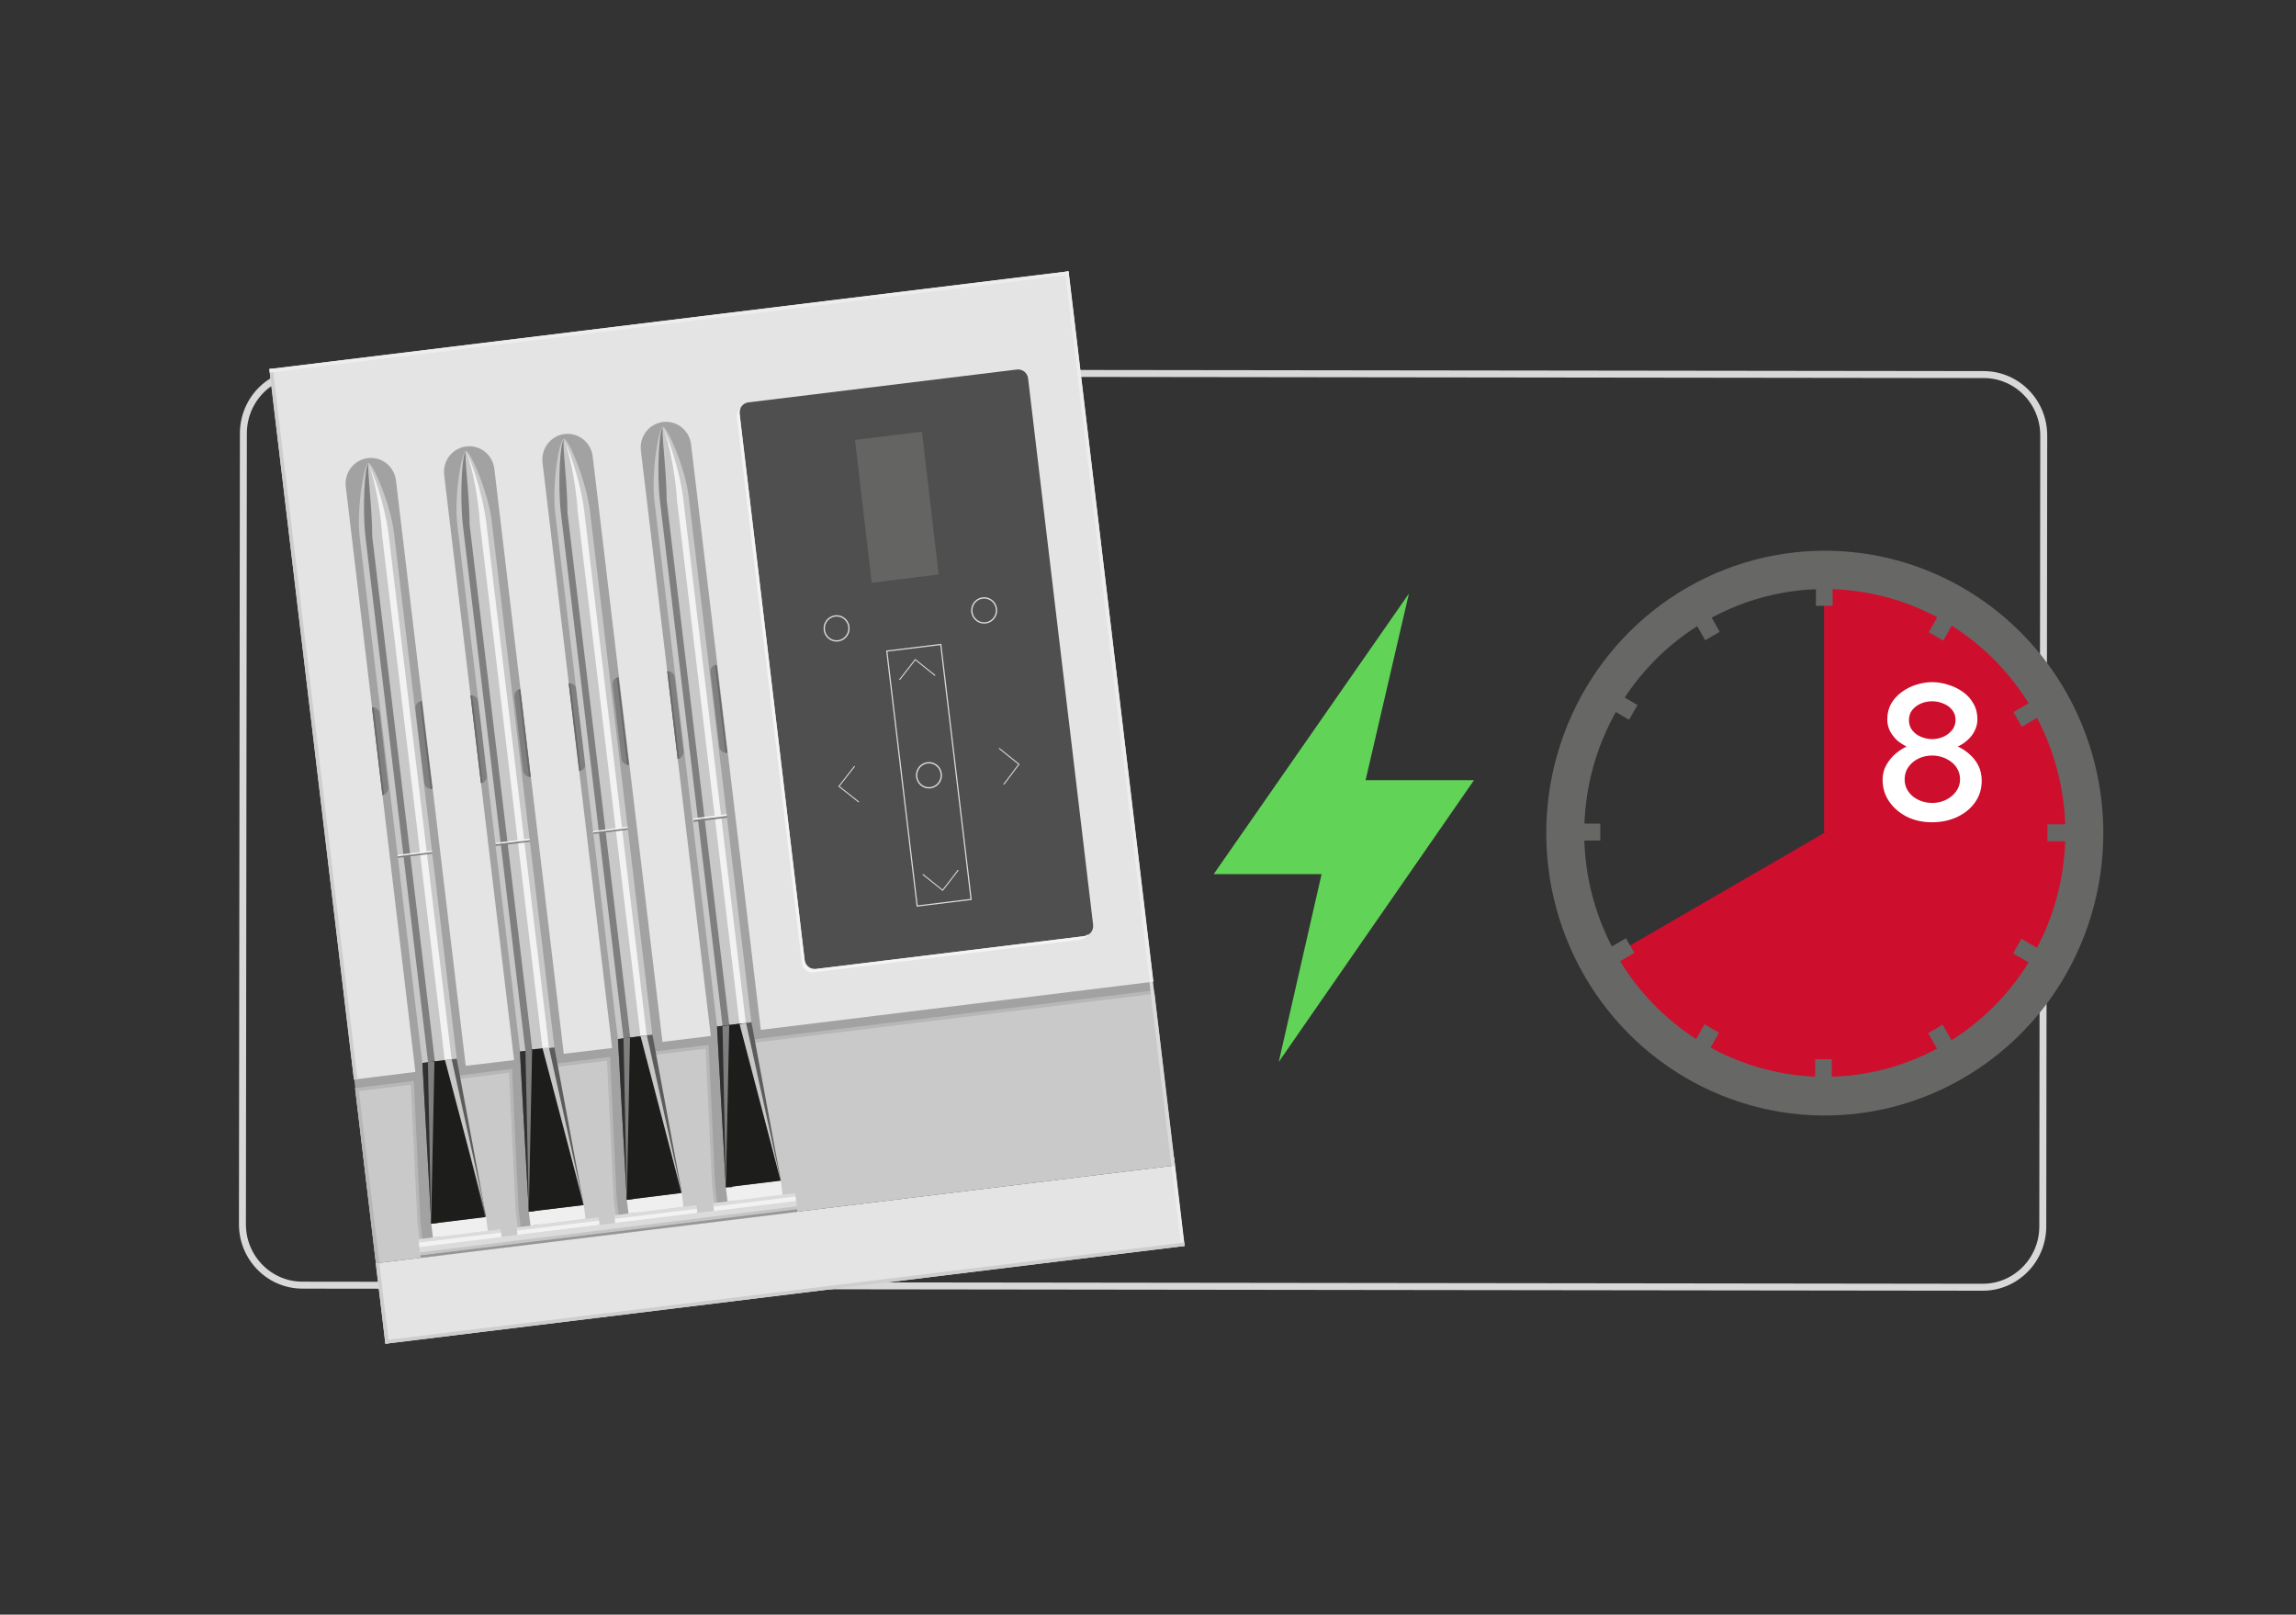 <svg width="330" height="232" viewBox="0 0 330 232" fill="none" xmlns="http://www.w3.org/2000/svg">
<rect x="0" y="0" width="330" height="232" fill="#333333" stroke="none"/>
<g clip-path="url(#clip0_421_5929)">
<path d="M285.122 53.822L43.623 53.523C38.856 53.517 34.987 57.429 34.981 62.261L34.844 175.901C34.838 180.733 38.698 184.655 43.465 184.661L284.964 184.96C289.731 184.966 293.6 181.054 293.606 176.222L293.743 62.582C293.749 57.75 289.889 53.828 285.122 53.822Z" stroke="#D8D8D8" stroke-miterlimit="10"/>
<path d="M262.177 81.739V119.684L293.602 138.132L298.82 123.461L298.002 111.178L289.539 94.996L275.04 84.103L262.177 81.739Z" fill="#CE0E2D"/>
<path d="M294.78 138.401L262.2 119.684L230.486 138.06L240.897 150.147L251.837 155.484L269.895 155.996L286.389 148.588L294.78 138.401Z" fill="#CE0E2D"/>
<path d="M302.306 119.684C302.311 127.71 299.967 135.558 295.571 142.234C291.175 148.91 284.924 154.115 277.609 157.19C270.295 160.265 262.245 161.072 254.477 159.509C246.71 157.946 239.574 154.083 233.973 148.409C228.372 142.735 224.557 135.505 223.01 127.634C221.464 119.762 222.255 111.602 225.284 104.186C228.314 96.77 233.445 90.431 240.029 85.972C246.613 81.512 254.354 79.131 262.273 79.131C272.886 79.131 283.065 83.403 290.572 91.007C298.079 98.612 302.3 108.927 302.306 119.684ZM262.273 84.639C255.434 84.639 248.749 86.694 243.064 90.545C237.378 94.396 232.946 99.869 230.329 106.273C227.712 112.677 227.028 119.723 228.362 126.521C229.696 133.319 232.989 139.563 237.824 144.465C242.66 149.366 248.82 152.703 255.527 154.056C262.234 155.408 269.186 154.714 275.504 152.061C281.822 149.409 287.222 144.917 291.021 139.154C294.82 133.391 296.848 126.615 296.848 119.684C296.851 115.081 295.959 110.522 294.223 106.269C292.486 102.016 289.939 98.151 286.728 94.896C283.517 91.641 279.704 89.06 275.508 87.3C271.312 85.54 266.814 84.636 262.273 84.639Z" fill="#676766"/>
<path d="M260.999 83.835H263.403V87.052H260.999V83.835Z" fill="#676766"/>
<path d="M243.5 89.21L245.583 87.992L247.17 90.778L245.087 91.996L243.5 89.21Z" fill="#676766"/>
<path d="M231.386 101.81L232.588 99.69L235.35 101.298L234.147 103.419L231.386 101.81Z" fill="#676766"/>
<path d="M226.832 120.781V118.344H230.005V120.781H226.832Z" fill="#676766"/>
<path d="M232.146 138.525L230.943 136.415L233.692 134.806L234.894 136.917L232.146 138.525Z" fill="#676766"/>
<path d="M245.486 151.179L243.404 149.961L244.99 147.175L247.073 148.393L245.486 151.179Z" fill="#676766"/>
<path d="M263.283 155.411H260.878V152.194H263.283V155.411Z" fill="#676766"/>
<path d="M280.803 150.016L278.72 151.235L277.134 148.449L279.216 147.23L280.803 150.016Z" fill="#676766"/>
<path d="M293.29 136.487L292.088 138.597L289.339 136.989L290.541 134.878L293.29 136.487Z" fill="#676766"/>
<path d="M297.449 118.441V120.878H294.275V118.441H297.449Z" fill="#676766"/>
<path d="M292.137 100.716L293.339 102.827L290.59 104.435L289.388 102.325L292.137 100.716Z" fill="#676766"/>
<path d="M278.798 88.046L280.88 89.265L279.293 92.051L277.211 90.832L278.798 88.046Z" fill="#676766"/>
<path d="M284.828 112.178C284.828 113.374 284.5 114.421 283.846 115.318C283.211 116.215 282.341 116.916 281.238 117.421C280.154 117.907 278.967 118.15 277.677 118.15C276.35 118.15 275.154 117.888 274.088 117.365C273.023 116.823 272.172 116.094 271.537 115.178C270.901 114.262 270.583 113.215 270.583 112.037C270.583 111.252 270.761 110.551 271.116 109.934C271.471 109.299 271.911 108.757 272.434 108.308C272.957 107.859 273.49 107.514 274.032 107.271C273.527 107.028 273.06 106.719 272.63 106.345C272.219 105.953 271.882 105.504 271.621 104.999C271.378 104.495 271.256 103.953 271.256 103.373C271.256 102.513 271.443 101.756 271.817 101.102C272.21 100.429 272.724 99.868 273.359 99.419C273.995 98.952 274.686 98.606 275.434 98.382C276.201 98.139 276.958 98.017 277.705 98.017C278.472 98.017 279.229 98.139 279.977 98.382C280.743 98.606 281.444 98.943 282.08 99.391C282.734 99.84 283.248 100.401 283.622 101.074C284.014 101.728 284.211 102.485 284.211 103.345C284.211 103.924 284.08 104.476 283.818 104.999C283.575 105.504 283.229 105.953 282.781 106.345C282.351 106.738 281.883 107.046 281.379 107.271C281.977 107.532 282.538 107.897 283.061 108.364C283.603 108.831 284.033 109.383 284.351 110.019C284.669 110.654 284.828 111.374 284.828 112.178ZM281.715 111.981C281.715 111.439 281.594 110.953 281.351 110.523C281.126 110.093 280.818 109.738 280.425 109.458C280.033 109.159 279.603 108.934 279.135 108.785C278.668 108.635 278.191 108.56 277.705 108.56C277.014 108.56 276.369 108.701 275.771 108.981C275.173 109.261 274.686 109.663 274.313 110.187C273.939 110.691 273.752 111.29 273.752 111.981C273.752 112.505 273.864 112.981 274.088 113.411C274.313 113.823 274.612 114.178 274.986 114.477C275.378 114.776 275.808 115 276.275 115.15C276.761 115.299 277.247 115.374 277.733 115.374C278.406 115.374 279.042 115.234 279.64 114.954C280.257 114.654 280.752 114.253 281.126 113.748C281.519 113.224 281.715 112.636 281.715 111.981ZM274.369 103.485C274.369 104.065 274.537 104.56 274.873 104.971C275.21 105.383 275.64 105.691 276.163 105.897C276.687 106.102 277.201 106.205 277.705 106.205C278.229 106.205 278.743 106.102 279.248 105.897C279.771 105.672 280.201 105.355 280.537 104.943C280.893 104.532 281.07 104.027 281.07 103.429C281.07 102.887 280.911 102.42 280.594 102.027C280.276 101.616 279.855 101.307 279.332 101.102C278.827 100.877 278.285 100.765 277.705 100.765C277.126 100.765 276.575 100.877 276.051 101.102C275.546 101.326 275.135 101.644 274.817 102.055C274.518 102.448 274.369 102.924 274.369 103.485Z" fill="white"/>
<path d="M50.493 151.537L39.264 53.445L153.161 39.505L165.183 137.475L168.742 167.451L54.027 181.488L50.493 151.537Z" fill="#A3A2A2"/>
<path fill-rule="evenodd" clip-rule="evenodd" d="M153.569 38.993L38.711 53.031L50.877 155.119L59.701 154.022L49.699 69.919C49.584 68.95 49.854 67.974 50.449 67.206C51.045 66.438 51.916 65.942 52.873 65.825C53.829 65.709 54.792 65.982 55.55 66.586C56.307 67.189 56.797 68.073 56.912 69.042L66.939 153.145L73.887 152.316L63.837 68.238C63.78 67.758 63.817 67.271 63.946 66.806C64.075 66.34 64.293 65.905 64.587 65.525C64.882 65.144 65.248 64.827 65.664 64.59C66.079 64.353 66.537 64.201 67.011 64.144C67.484 64.086 67.965 64.124 68.424 64.254C68.883 64.385 69.313 64.605 69.688 64.904C70.063 65.203 70.376 65.573 70.61 65.995C70.844 66.416 70.993 66.88 71.05 67.361L81.028 151.415L87.977 150.586L77.975 66.459C77.918 65.979 77.955 65.492 78.084 65.026C78.213 64.561 78.43 64.126 78.725 63.745C79.02 63.365 79.386 63.048 79.802 62.811C80.217 62.574 80.675 62.422 81.149 62.365C81.622 62.307 82.103 62.344 82.562 62.475C83.021 62.605 83.451 62.826 83.826 63.125C84.201 63.424 84.514 63.794 84.748 64.216C84.982 64.637 85.131 65.101 85.188 65.582L95.215 149.709L102.163 148.856L92.113 64.728C91.998 63.759 92.268 62.783 92.863 62.015C93.458 61.247 94.33 60.751 95.287 60.634C96.243 60.518 97.206 60.791 97.964 61.395C98.721 61.998 99.211 62.882 99.326 63.851L109.352 147.978L165.784 141.057L153.569 38.993Z" fill="#E5E4E4"/>
<path d="M54.008 181.512L168.851 167.467L170.228 179.032L55.385 193.077L54.008 181.512Z" fill="#E5E4E4"/>
<path d="M146.159 53.096L107.56 57.817C106.769 57.914 106.205 58.642 106.301 59.444L115.647 137.957C115.743 138.759 116.461 139.33 117.252 139.234L155.852 134.513C156.643 134.416 157.206 133.688 157.111 132.886L147.765 54.373C147.669 53.571 146.951 53 146.159 53.096Z" fill="#504F4F"/>
<path d="M122.889 63.217L132.507 62.023L134.911 82.543L125.294 83.737L122.889 63.217Z" fill="#646463"/>
<path d="M127.459 93.552L135.218 92.603L139.578 129.235L131.82 130.184L127.459 93.552Z" stroke="#DBDBDB" stroke-width="0.17"/>
<path d="M120.245 92.097C121.227 92.097 122.024 91.289 122.024 90.293C122.024 89.297 121.227 88.49 120.245 88.49C119.262 88.49 118.465 89.297 118.465 90.293C118.465 91.289 119.262 92.097 120.245 92.097Z" stroke="#DBDBDB" stroke-width="0.19" stroke-miterlimit="10"/>
<path d="M133.517 113.201C134.5 113.201 135.296 112.394 135.296 111.398C135.296 110.402 134.5 109.594 133.517 109.594C132.534 109.594 131.738 110.402 131.738 111.398C131.738 112.394 132.534 113.201 133.517 113.201Z" stroke="#DBDBDB" stroke-width="0.19" stroke-miterlimit="10"/>
<path d="M122.841 110.082L120.581 112.982L123.442 115.249" stroke="#DBDBDB" stroke-width="0.14"/>
<path d="M134.407 97.068L131.545 94.777L129.285 97.677" stroke="#DBDBDB" stroke-width="0.14"/>
<path d="M137.724 125.021L135.488 127.922L132.627 125.631" stroke="#DBDBDB" stroke-width="0.14"/>
<path d="M143.591 107.523L146.453 109.814L144.265 112.714" stroke="#DBDBDB" stroke-width="0.14"/>
<path d="M141.452 89.513C142.434 89.513 143.231 88.706 143.231 87.71C143.231 86.714 142.434 85.906 141.452 85.906C140.469 85.906 139.672 86.714 139.672 87.71C139.672 88.706 140.469 89.513 141.452 89.513Z" stroke="#DBDBDB" stroke-width="0.19" stroke-miterlimit="10"/>
<path d="M168.256 166.375L168.758 166.313L170.27 179.016L169.768 179.077L168.256 166.375Z" fill="#EDEDED"/>
<path d="M153.096 39.056L153.597 38.994L165.749 141.074L165.248 141.135L153.096 39.056Z" fill="#EDEDED"/>
<path d="M38.716 53.013L39.217 52.952L51.369 155.031L50.868 155.092L38.716 53.013Z" fill="#CFCECE"/>
<path d="M54.014 181.509L54.515 181.447L55.892 193.013L55.39 193.074L54.014 181.509Z" fill="#CFCECE"/>
<path d="M87.147 188.681L87.207 189.189L55.411 193.077L55.35 192.569L87.147 188.681Z" fill="#CFCECE"/>
<path d="M51.091 156.751L165.934 142.706L168.881 167.458L54.038 181.503L51.091 156.751Z" fill="#CAC9C9"/>
<path d="M51.041 156.349L165.86 142.307L165.917 142.791L51.098 156.833L51.041 156.349Z" fill="#B7B7B7"/>
<path d="M59.028 155.582L59.99 175.566L60.567 180.489L63.332 180.148L60.856 155.338L59.028 155.582Z" fill="#B7B7B7"/>
<path d="M59.437 154.315L60.423 175.517L61 180.44L63.765 180.099L61.264 154.095L59.437 154.315Z" fill="#A3A2A2"/>
<path d="M73.142 153.852L74.104 173.836L74.681 178.758L77.47 178.417L74.969 153.608L73.142 153.852Z" fill="#B7B7B7"/>
<path d="M73.551 152.584L74.537 173.786L75.114 178.709L77.903 178.368L75.402 152.365L73.551 152.584Z" fill="#A3A2A2"/>
<path d="M87.232 152.121L88.194 172.105L88.771 177.028L91.56 176.687L89.059 151.902L87.232 152.121Z" fill="#B7B7B7"/>
<path d="M87.641 150.854L88.626 172.057L89.204 176.979L91.993 176.638L89.468 150.635L87.641 150.854Z" fill="#A3A2A2"/>
<path d="M101.394 150.391L102.356 170.375L102.933 175.297L105.722 174.956L103.221 150.171L101.394 150.391Z" fill="#B7B7B7"/>
<path d="M101.803 149.124L102.789 170.326L103.366 175.249L106.155 174.908L103.63 148.904L101.803 149.124Z" fill="#A3A2A2"/>
<path d="M117.263 139.229C116.883 139.278 116.501 139.171 116.199 138.934C115.897 138.696 115.7 138.347 115.652 137.962L106.299 59.44C106.272 59.163 106.322 58.885 106.443 58.636C106.252 58.786 106.103 58.984 106.01 59.211C105.917 59.437 105.884 59.684 105.914 59.927L115.267 138.449C115.315 138.834 115.512 139.183 115.814 139.421C116.116 139.659 116.499 139.765 116.878 139.717L155.349 135.013C155.589 134.979 155.818 134.886 156.015 134.741C156.212 134.597 156.371 134.406 156.479 134.185C156.26 134.356 156.005 134.473 155.733 134.526L117.263 139.229Z" fill="#F4F4F4"/>
<path d="M51.027 156.364L51.529 156.303L54.521 181.442L54.02 181.503L51.027 156.364Z" fill="#B7B7B7"/>
<path d="M153.577 38.978L153.637 39.487L38.794 53.532L38.734 53.024L153.577 38.978Z" fill="#EDEDED"/>
<path d="M165.21 141.139L165.712 141.077L168.854 167.474L168.353 167.536L165.21 141.139Z" fill="#DBD9D9"/>
<path d="M170.209 178.526L170.27 179.034L86.555 189.272L86.494 188.764L170.209 178.526Z" fill="#CFCECE"/>
<path d="M74.247 176.36L86.039 174.918L86.361 177.628L74.569 179.07L74.247 176.36Z" fill="#DBDBDB"/>
<path d="M74.305 176.829L86.097 175.386L86.172 176.016L74.38 177.458L74.305 176.829Z" fill="#F2F2F2"/>
<path d="M88.319 174.616L100.112 173.174L100.434 175.884L88.642 177.326L88.319 174.616Z" fill="#DBDBDB"/>
<path d="M88.356 175.133L100.148 173.691L100.223 174.32L88.431 175.762L88.356 175.133Z" fill="#F2F2F2"/>
<path d="M102.487 172.882L114.279 171.44L114.602 174.15L102.809 175.592L102.487 172.882Z" fill="#DBDBDB"/>
<path d="M63.365 178.778L114.401 172.537L114.594 174.158L63.558 180.399L63.365 178.778Z" fill="#DBDBDB"/>
<path d="M102.545 173.375L114.338 171.932L114.413 172.561L102.62 174.004L102.545 173.375Z" fill="#F2F2F2"/>
<path d="M60.148 178.059L71.94 176.616L72.262 179.326L60.47 180.768L60.148 178.059Z" fill="#DBDBDB"/>
<path d="M60.209 178.551L72.001 177.109L72.076 177.738L60.283 179.18L60.209 178.551Z" fill="#F2F2F2"/>
<path d="M60.422 180.306L114.562 173.685L114.614 174.121L60.474 180.742L60.422 180.306Z" fill="#969696"/>
<path d="M60.38 179.949L114.519 173.328L114.571 173.763L60.432 180.384L60.38 179.949Z" fill="#C4C4C4"/>
<path d="M53.474 101.65C53.726 101.615 53.981 101.682 54.184 101.838C54.386 101.993 54.52 102.223 54.556 102.478L55.806 113.128C55.823 113.256 55.815 113.387 55.781 113.511C55.748 113.636 55.691 113.753 55.612 113.855C55.534 113.957 55.436 114.042 55.325 114.106C55.214 114.169 55.092 114.21 54.965 114.225L53.474 101.65Z" fill="#7F7F80"/>
<path d="M62.154 113.348H62.033C61.782 113.375 61.53 113.301 61.332 113.141C61.134 112.982 61.006 112.749 60.976 112.495L59.701 101.845C59.684 101.717 59.693 101.586 59.726 101.461C59.76 101.337 59.817 101.22 59.895 101.118C59.974 101.016 60.071 100.93 60.182 100.867C60.294 100.804 60.416 100.763 60.543 100.748L62.154 113.348Z" fill="#7F7F80"/>
<path d="M55.196 114.172L53.704 101.638C53.702 101.625 53.69 101.616 53.677 101.617L53.486 101.641C53.473 101.642 53.463 101.654 53.465 101.668L54.957 114.201C54.958 114.214 54.97 114.224 54.984 114.222L55.175 114.199C55.188 114.197 55.197 114.185 55.196 114.172Z" fill="#696969"/>
<path d="M62.126 113.312L60.634 100.779C60.633 100.766 60.621 100.756 60.608 100.758L60.416 100.781C60.403 100.783 60.394 100.795 60.395 100.808L61.888 113.341C61.889 113.355 61.901 113.364 61.914 113.363L62.105 113.339C62.118 113.338 62.128 113.326 62.126 113.312Z" fill="#696969"/>
<path d="M67.636 99.919C67.89 99.891 68.145 99.965 68.347 100.124C68.549 100.283 68.682 100.516 68.718 100.772L69.968 111.422C69.985 111.55 69.976 111.681 69.943 111.806C69.91 111.93 69.852 112.047 69.774 112.149C69.695 112.251 69.598 112.337 69.487 112.4C69.376 112.463 69.253 112.504 69.126 112.519L67.636 99.919Z" fill="#7F7F80"/>
<path d="M76.268 111.617C76.014 111.645 75.759 111.572 75.557 111.412C75.355 111.253 75.222 111.021 75.186 110.764L73.936 100.114C73.919 99.986 73.927 99.856 73.961 99.731C73.994 99.606 74.052 99.489 74.13 99.387C74.208 99.285 74.306 99.2 74.417 99.136C74.528 99.073 74.65 99.033 74.777 99.018L76.268 111.617Z" fill="#7F7F80"/>
<path d="M69.359 112.447L67.867 99.914C67.865 99.901 67.853 99.891 67.84 99.893L67.649 99.916C67.636 99.918 67.626 99.93 67.628 99.944L69.12 112.477C69.121 112.49 69.133 112.499 69.147 112.498L69.338 112.475C69.351 112.473 69.36 112.461 69.359 112.447Z" fill="#696969"/>
<path d="M76.262 111.589L74.77 99.055C74.769 99.042 74.757 99.033 74.744 99.034L74.553 99.058C74.54 99.059 74.53 99.071 74.532 99.085L76.024 111.618C76.025 111.631 76.037 111.641 76.05 111.639L76.241 111.616C76.255 111.614 76.264 111.602 76.262 111.589Z" fill="#696969"/>
<path d="M81.75 98.189C81.876 98.172 82.005 98.181 82.128 98.215C82.251 98.248 82.367 98.307 82.467 98.386C82.568 98.465 82.652 98.564 82.715 98.677C82.777 98.79 82.817 98.914 82.832 99.042L84.154 109.668C84.171 109.796 84.163 109.926 84.129 110.051C84.096 110.176 84.038 110.293 83.96 110.395C83.882 110.497 83.784 110.582 83.673 110.645C83.562 110.709 83.44 110.749 83.313 110.764L81.75 98.189Z" fill="#7F7F80"/>
<path d="M90.406 109.887C90.151 109.915 89.897 109.842 89.695 109.683C89.493 109.523 89.36 109.291 89.324 109.034L88.049 98.384C88.022 98.129 88.096 97.874 88.253 97.673C88.411 97.472 88.64 97.343 88.891 97.312L90.406 109.887Z" fill="#7F7F80"/>
<path d="M83.468 110.724L81.976 98.191C81.974 98.177 81.963 98.168 81.949 98.169L81.758 98.193C81.745 98.194 81.736 98.207 81.737 98.22L83.229 110.753C83.231 110.766 83.243 110.776 83.256 110.774L83.447 110.751C83.46 110.749 83.47 110.737 83.468 110.724Z" fill="#696969"/>
<path d="M90.372 109.889L88.88 97.356C88.878 97.342 88.866 97.333 88.853 97.335L88.662 97.358C88.649 97.359 88.639 97.372 88.641 97.385L90.133 109.918C90.135 109.931 90.147 109.941 90.16 109.939L90.351 109.916C90.364 109.914 90.373 109.902 90.372 109.889Z" fill="#696969"/>
<path d="M95.912 96.459C96.163 96.431 96.415 96.505 96.613 96.665C96.811 96.825 96.939 97.057 96.97 97.312L98.244 107.937C98.271 108.195 98.199 108.454 98.042 108.658C97.885 108.863 97.656 108.998 97.402 109.034L95.912 96.459Z" fill="#7F7F80"/>
<path d="M104.544 108.157C104.406 108.185 104.264 108.183 104.128 108.15C103.992 108.117 103.864 108.054 103.754 107.966C103.644 107.878 103.554 107.766 103.491 107.639C103.428 107.512 103.394 107.373 103.39 107.231L102.115 96.581C102.098 96.454 102.107 96.325 102.141 96.201C102.174 96.078 102.232 95.963 102.311 95.863C102.389 95.763 102.487 95.68 102.598 95.619C102.709 95.558 102.831 95.52 102.957 95.508L104.544 108.157Z" fill="#7F7F80"/>
<path d="M97.631 109L96.139 96.467C96.138 96.453 96.126 96.444 96.112 96.445L95.921 96.469C95.908 96.47 95.899 96.482 95.9 96.496L97.392 109.029C97.394 109.042 97.406 109.052 97.419 109.05L97.61 109.027C97.623 109.025 97.633 109.013 97.631 109Z" fill="#696969"/>
<path d="M104.508 108.141L103.016 95.608C103.014 95.594 103.002 95.585 102.989 95.586L102.798 95.61C102.785 95.611 102.776 95.624 102.777 95.637L104.269 108.17C104.271 108.183 104.283 108.193 104.296 108.191L104.487 108.168C104.5 108.166 104.51 108.154 104.508 108.141Z" fill="#696969"/>
<path d="M56.624 76.548C56.119 72.381 53.546 66.459 52.945 66.532C52.344 66.605 51.214 73.112 51.695 77.157L60.711 152.828L65.664 152.219L56.624 76.548Z" fill="#C8C8C9"/>
<path d="M63.933 152.438L54.917 76.889C54.7 72.673 53.354 66.605 52.753 66.678C53.354 66.678 55.35 72.6 55.855 76.767L64.919 152.316L63.933 152.438Z" fill="#F2F2F2"/>
<path d="M62.515 152.609L53.498 77.06C53.498 72.844 52.705 67.019 52.969 66.654C52.44 66.654 52.055 73.014 52.536 77.182L61.553 152.853L62.515 152.609Z" fill="#7F7F80"/>
<path d="M61.986 175.834L60.711 152.73L65.641 152.121L69.872 174.859L61.986 175.834Z" fill="#5C5C5C"/>
<path d="M70.113 176.857L69.872 174.859L61.986 175.834L62.226 177.808L70.113 176.857Z" fill="#EFEFEF"/>
<path d="M62.106 122.438V122.219L57.153 122.828V123.047L62.106 122.438Z" fill="#F2F2F2"/>
<path d="M62.13 122.657V122.438L57.177 123.047V123.267L62.13 122.657Z" fill="#7F7F80"/>
<path d="M61.986 175.834L60.711 152.731L62.491 152.511L62.875 175.712L61.986 175.834Z" fill="#303031"/>
<path d="M61.961 175.834L62.274 152.536L64.222 152.292L69.728 174.884L61.961 175.834Z" fill="#1D1E1B"/>
<path d="M64.919 152.219L69.92 174.859L63.957 152.316L64.919 152.219Z" fill="#C8C8C9"/>
<path d="M61.505 152.633L61.962 175.81L62.443 152.511L61.505 152.633Z" fill="#7F7F80"/>
<path d="M70.665 74.842C70.16 70.65 67.564 64.753 66.963 64.802C66.362 64.85 65.231 71.26 65.736 75.451L74.753 151.098L79.682 150.489L70.665 74.842Z" fill="#C8C8C9"/>
<path d="M77.975 150.708L68.959 75.037C68.718 70.846 67.372 64.777 66.77 64.826C67.372 64.826 69.343 70.748 69.872 74.94L78.913 150.61L77.975 150.708Z" fill="#F2F2F2"/>
<path d="M76.508 150.903L67.492 75.354C67.492 71.114 66.674 65.313 66.963 64.923C66.434 64.923 66.049 71.284 66.53 75.476L75.522 151.098L76.508 150.903Z" fill="#7F7F80"/>
<path d="M76.003 174.128L74.729 151.098L79.682 150.513L83.914 173.25L76.003 174.128Z" fill="#5C5C5C"/>
<path d="M84.154 175.127L83.914 173.153L76.003 174.104L76.244 176.102L84.154 175.127Z" fill="#EFEFEF"/>
<path d="M76.124 120.732V120.488L71.315 121.098V121.317L76.124 120.732Z" fill="#F2F2F2"/>
<path d="M76.148 120.951V120.732L71.219 121.317V121.561L76.148 120.951Z" fill="#7F7F80"/>
<path d="M76.003 174.128L74.729 151.098L76.532 150.878L76.941 174.006L76.003 174.128Z" fill="#303031"/>
<path d="M76.003 174.104L76.316 150.805L78.24 150.586L83.842 173.153L76.003 174.104Z" fill="#1D1E1B"/>
<path d="M78.889 150.488L83.89 173.031L77.975 150.61L78.889 150.488Z" fill="#C8C8C9"/>
<path d="M75.522 150.903L76.003 174.103L76.484 150.805L75.522 150.903Z" fill="#7F7F80"/>
<path d="M84.755 73.112C84.154 68.944 81.75 63.022 81.053 63.095C80.356 63.169 79.322 69.529 79.802 73.721L88.819 149.392L93.772 148.782L84.755 73.112Z" fill="#C8C8C9"/>
<path d="M92.065 149.002L83.024 73.453C82.808 69.237 81.462 63.169 80.86 63.242C81.462 63.242 83.457 69.188 83.962 73.356L92.979 149.026L92.065 149.002Z" fill="#F2F2F2"/>
<path d="M90.598 149.172L81.558 73.624C81.558 69.407 80.764 63.583 81.053 63.217C80.524 63.217 80.139 69.554 80.62 73.745L89.636 149.416L90.598 149.172Z" fill="#7F7F80"/>
<path d="M90.093 172.398L88.819 149.294L93.772 148.661L98.004 171.398L90.093 172.398Z" fill="#5C5C5C"/>
<path d="M98.22 173.397L98.004 171.423L90.093 172.398L90.334 174.372L98.22 173.397Z" fill="#EFEFEF"/>
<path d="M90.213 119.002V118.782L85.236 119.416V119.66L90.213 119.002Z" fill="#F2F2F2"/>
<path d="M90.238 119.221V119.001L85.309 119.611V119.83L90.238 119.221Z" fill="#7F7F80"/>
<path d="M90.093 172.397L88.819 149.294L90.598 149.075L90.983 172.276L90.093 172.397Z" fill="#303031"/>
<path d="M90.069 172.397L90.382 149.099L92.329 148.855L97.908 171.423L90.069 172.397Z" fill="#1D1E1B"/>
<path d="M92.979 148.783L97.98 171.423L92.065 148.88L92.979 148.783Z" fill="#C8C8C9"/>
<path d="M89.612 149.197L90.093 172.373L90.55 149.075L89.612 149.197Z" fill="#7F7F80"/>
<path d="M98.989 71.381C98.484 67.19 95.888 61.292 95.287 61.341C94.686 61.389 93.579 67.799 94.06 71.991L103.077 147.539L108.006 146.955L98.989 71.381Z" fill="#C8C8C9"/>
<path d="M106.299 147.247L97.282 71.698C97.066 67.482 95.695 61.438 95.094 61.487C95.695 61.487 97.667 67.409 98.196 71.601L107.212 147.15L106.299 147.247Z" fill="#F2F2F2"/>
<path d="M104.832 147.418L95.815 71.869C95.815 67.629 94.998 61.804 95.286 61.438C94.757 61.438 94.373 67.799 94.854 71.991L103.87 147.54L104.832 147.418Z" fill="#7F7F80"/>
<path d="M104.327 170.594L103.053 147.491L108.006 146.882L112.238 169.644L104.327 170.594Z" fill="#5C5C5C"/>
<path d="M112.478 171.666L112.238 169.668L104.327 170.643L104.568 172.641L112.478 171.666Z" fill="#EFEFEF"/>
<path d="M104.447 117.247V116.979L99.639 117.588V117.808L104.447 117.247Z" fill="#F2F2F2"/>
<path d="M104.495 117.491V117.247L99.686 117.856V118.1L104.495 117.491Z" fill="#7F7F80"/>
<path d="M104.327 170.594L103.053 147.491L104.856 147.271L105.241 170.594H104.327Z" fill="#303031"/>
<path d="M104.327 170.594L104.64 147.296L106.587 147.052L112.166 169.644L104.327 170.594Z" fill="#1D1E1B"/>
<path d="M107.237 147.028L112.214 169.668L106.299 147.15L107.237 147.028Z" fill="#C8C8C9"/>
<path d="M103.846 147.442L104.327 170.643L104.808 147.32L103.846 147.442Z" fill="#7F7F80"/>
<path fill-rule="evenodd" clip-rule="evenodd" d="M202.499 85.297L174.44 125.606H189.948L183.793 152.584L211.853 112.105H196.272L202.499 85.297Z" fill="#61D458"/>
</g>
<defs>
<clipPath id="clip0_421_5929">
<rect width="329.5" height="231.74" fill="white"/>
</clipPath>
</defs>
</svg>
